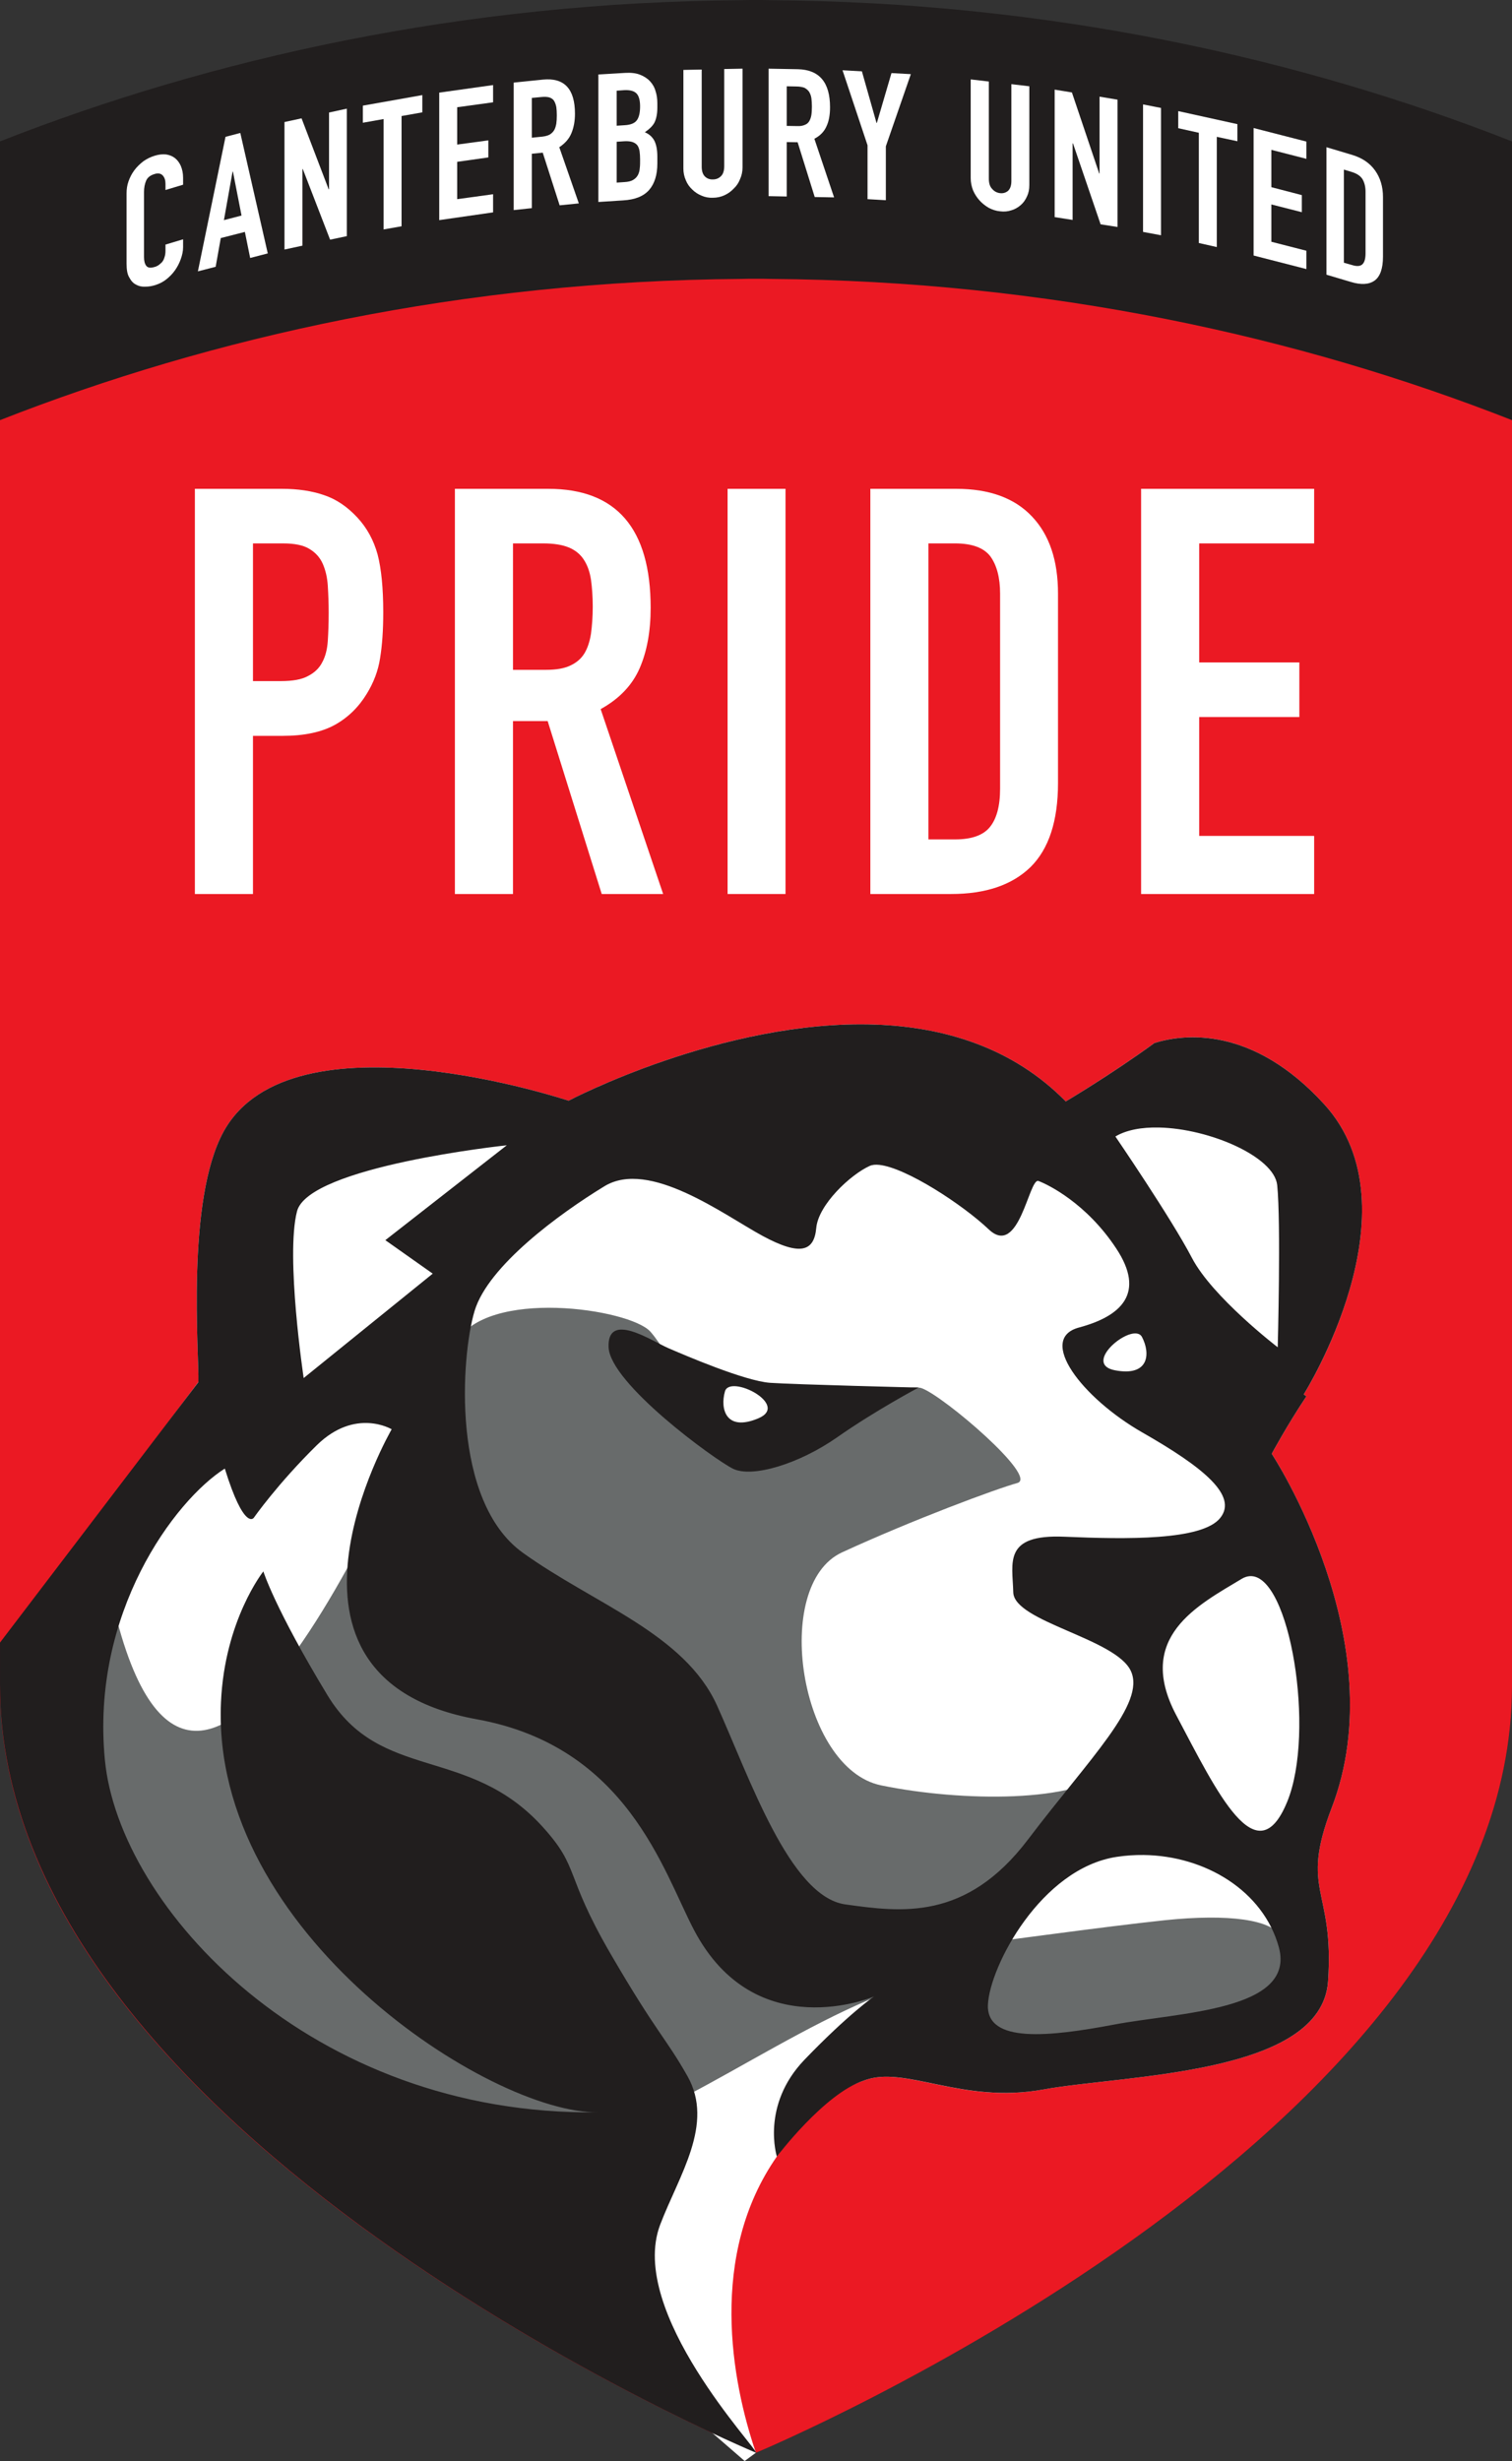 <?xml version="1.0" encoding="UTF-8" standalone="no"?>
<svg
   xmlns:dc="http://purl.org/dc/elements/1.1/"
   xmlns:cc="http://creativecommons.org/ns#"
   xmlns:rdf="http://www.w3.org/1999/02/22-rdf-syntax-ns#"
   xmlns:svg="http://www.w3.org/2000/svg"
   xmlns="http://www.w3.org/2000/svg"
   xmlns:sodipodi="http://sodipodi.sourceforge.net/DTD/sodipodi-0.dtd"
   xmlns:inkscape="http://www.inkscape.org/namespaces/inkscape"
   width="65.528mm"
   height="106.627mm"
   viewBox="0 0 247.665 403"
   version="1.1"
   id="svg10135"
   inkscape:version="1.0.1 (3bc2e813f5, 2020-09-07)"
   sodipodi:docname="Canterbury United Pride logo.svg">
  <rect x="0" y="0" width="247.665" height="403" fill="#333333" stroke="none"/>
  <defs
     id="defs10129" />
  <sodipodi:namedview
     id="base"
     pagecolor="#ffffff"
     bordercolor="#666666"
     borderopacity="1.0"
     inkscape:pageopacity="0.0"
     inkscape:pageshadow="2"
     inkscape:zoom="0.35"
     inkscape:cx="155.97522"
     inkscape:cy="215.78575"
     inkscape:document-units="px"
     inkscape:current-layer="layer1"
     inkscape:document-rotation="0"
     showgrid="false"
     inkscape:window-width="1267"
     inkscape:window-height="728"
     inkscape:window-x="26"
     inkscape:window-y="0"
     inkscape:window-maximized="0" />
  <g
     inkscape:label="Layer 1"
     inkscape:groupmode="layer"
     id="layer1"
     transform="translate(-219.025,-304.214)">
    <path
       style="fill:#211e1e;fill-opacity:1;fill-rule:nonzero;stroke:none;stroke-width:7.382"
       d="m 345.238,304.244 c -0.75,-0.03 -1.528,-0.03 -2.336,-0.03 0,0 -0.029,0 -0.029,0 -0.03,0 -0.03,0 -0.059,0 -0.807,0 -1.557,0 -2.336,0.03 -45.559,0.317 -86.736,9.487 -121.453,23.126 v 252.941 c 0,73.991 123.847,125.548 123.847,125.548 0,0 123.818,-51.557 123.818,-125.548 V 327.37 C 432.001,313.731 390.796,304.561 345.236,304.244"
       id="path7027" />
    <path
       style="fill:#eb1923;fill-opacity:1;fill-rule:nonzero;stroke:none;stroke-width:7.382"
       d="m 345.238,349.89 c -0.75,-0.029 -1.528,-0.029 -2.336,-0.029 0,0 -0.029,0 -0.029,0 -0.03,0 -0.03,0 -0.059,0 -0.807,0 -1.557,0 -2.336,0.029 -45.559,0.317 -86.736,9.487 -121.453,23.126 v 207.296 c 0,73.991 123.847,125.548 123.847,125.548 0,0 123.818,-51.557 123.818,-125.548 V 373.016 C 432.001,359.377 390.796,350.207 345.236,349.89"
       id="path7029" />
    <path
       style="fill:#ffffff;fill-opacity:1;fill-rule:nonzero;stroke:none;stroke-width:7.382"
       d="m 249.015,344.699 c 0,0.634 -0.144,1.298 -0.375,1.932 -0.23,0.663 -0.548,1.269 -0.952,1.845 -0.404,0.577 -0.894,1.067 -1.442,1.499 -0.548,0.433 -1.153,0.721 -1.788,0.923 -0.548,0.173 -1.096,0.26 -1.644,0.26 -0.577,0.03 -1.067,-0.086 -1.528,-0.346 -0.461,-0.23 -0.807,-0.634 -1.096,-1.182 -0.317,-0.519 -0.433,-1.269 -0.433,-2.249 v -11.476 c 0,-0.692 0.086,-1.355 0.317,-1.99 0.23,-0.663 0.548,-1.269 0.952,-1.817 0.404,-0.548 0.923,-1.038 1.471,-1.471 0.577,-0.404 1.211,-0.721 1.903,-0.923 0.663,-0.202 1.269,-0.26 1.817,-0.202 0.577,0.086 1.067,0.289 1.471,0.605 0.404,0.317 0.72,0.75 0.952,1.269 0.23,0.548 0.375,1.182 0.375,1.932 v 1.153 l -2.883,0.865 v -1.009 c 0,-0.577 -0.144,-1.038 -0.461,-1.384 -0.317,-0.317 -0.75,-0.404 -1.298,-0.23 -0.721,0.202 -1.182,0.577 -1.413,1.096 -0.23,0.548 -0.346,1.153 -0.346,1.845 v 10.669 c 0,0.634 0.115,1.096 0.375,1.442 0.26,0.317 0.692,0.375 1.355,0.173 0.173,-0.029 0.404,-0.144 0.605,-0.26 0.202,-0.144 0.404,-0.317 0.605,-0.519 0.173,-0.202 0.317,-0.461 0.404,-0.779 0.115,-0.317 0.173,-0.663 0.173,-1.067 v -1.038 l 2.883,-0.865 z m 0,0"
       id="path7031" />
    <path
       style="fill:#ffffff;fill-opacity:1;fill-rule:nonzero;stroke:none;stroke-width:7.382"
       d="m 255.965,326.62 2.422,-0.634 4.498,19.723 -2.883,0.75 -0.865,-4.268 -3.95,1.009 -0.836,4.7 -2.912,0.75 z m 1.211,5.681 -0.059,0.03 -1.413,7.93 2.884,-0.75 z m 0,0"
       id="path7033" />
    <path
       style="fill:#ffffff;fill-opacity:1;fill-rule:nonzero;stroke:none;stroke-width:7.382"
       d="m 265.624,324.198 2.797,-0.605 4.441,11.621 h 0.059 V 322.641 l 2.912,-0.634 v 20.877 l -2.739,0.577 -4.469,-11.563 h -0.059 v 12.543 l -2.941,0.634 z m 0,0"
       id="path7035" />
    <path
       style="fill:#ffffff;fill-opacity:1;fill-rule:nonzero;stroke:none;stroke-width:7.382"
       d="m 281.859,323.708 -3.402,0.605 v -2.797 l 9.746,-1.73 v 2.826 l -3.403,0.605 v 18.051 l -2.941,0.519 z m 0,0"
       id="path7037" />
    <path
       style="fill:#ffffff;fill-opacity:1;fill-rule:nonzero;stroke:none;stroke-width:7.382"
       d="m 290.97,319.382 8.824,-1.24 v 2.826 l -5.882,0.807 v 6.113 l 5.104,-0.692 v 2.797 l -5.104,0.721 v 6.113 l 5.882,-0.807 v 2.97 l -8.824,1.269 z m 0,0"
       id="path7039" />
    <path
       style="fill:#ffffff;fill-opacity:1;fill-rule:nonzero;stroke:none;stroke-width:7.382"
       d="m 303.168,317.739 4.787,-0.49 c 3.489,-0.346 5.248,1.499 5.248,5.594 0,1.211 -0.202,2.278 -0.577,3.172 -0.375,0.923 -1.038,1.672 -1.99,2.307 l 3.201,9.198 -3.143,0.317 -2.768,-8.622 -1.788,0.173 v 8.91 l -2.97,0.317 z m 2.97,9.025 1.701,-0.173 c 0.519,-0.059 0.923,-0.173 1.24,-0.346 0.317,-0.202 0.548,-0.433 0.721,-0.721 0.173,-0.289 0.26,-0.634 0.346,-1.038 0.059,-0.404 0.086,-0.865 0.086,-1.384 0,-0.548 -0.03,-1.009 -0.086,-1.384 -0.086,-0.404 -0.202,-0.721 -0.375,-1.009 -0.173,-0.26 -0.433,-0.433 -0.779,-0.548 -0.317,-0.086 -0.778,-0.115 -1.298,-0.059 l -1.557,0.144 z m 0,0"
       id="path7041" />
    <path
       style="fill:#ffffff;fill-opacity:1;fill-rule:nonzero;stroke:none;stroke-width:7.382"
       d="m 317.037,316.412 4.354,-0.26 c 0.952,-0.059 1.788,0.029 2.451,0.289 0.664,0.26 1.211,0.605 1.644,1.067 0.433,0.461 0.75,1.009 0.923,1.644 0.202,0.605 0.289,1.269 0.289,1.961 v 0.75 c 0,0.577 -0.059,1.067 -0.144,1.442 -0.086,0.404 -0.202,0.75 -0.375,1.067 -0.173,0.289 -0.404,0.577 -0.663,0.807 -0.23,0.23 -0.548,0.461 -0.865,0.692 0.692,0.289 1.211,0.75 1.557,1.384 0.317,0.634 0.49,1.499 0.49,2.595 v 1.153 c 0,1.845 -0.461,3.287 -1.326,4.296 -0.894,1.038 -2.307,1.615 -4.268,1.73 l -4.066,0.26 z m 2.999,8.391 1.326,-0.086 c 1.009,-0.059 1.672,-0.346 2.018,-0.865 0.346,-0.519 0.49,-1.269 0.49,-2.22 0,-0.952 -0.173,-1.644 -0.548,-2.076 -0.404,-0.433 -1.067,-0.634 -2.076,-0.577 l -1.211,0.086 z m 0,9.314 1.269,-0.086 c 0.605,-0.029 1.067,-0.144 1.413,-0.346 0.346,-0.202 0.605,-0.461 0.779,-0.779 0.173,-0.317 0.289,-0.692 0.317,-1.125 0.059,-0.433 0.059,-0.923 0.059,-1.413 0,-0.519 -0.029,-0.98 -0.086,-1.384 -0.059,-0.375 -0.173,-0.692 -0.346,-0.952 -0.202,-0.26 -0.461,-0.433 -0.779,-0.548 -0.346,-0.115 -0.779,-0.173 -1.326,-0.144 l -1.298,0.086 z m 0,0"
       id="path7043" />
    <path
       style="fill:#ffffff;fill-opacity:1;fill-rule:nonzero;stroke:none;stroke-width:7.382"
       d="m 340.653,331.637 c 0,0.692 -0.144,1.326 -0.404,1.903 -0.23,0.605 -0.577,1.125 -1.038,1.557 -0.433,0.461 -0.952,0.836 -1.528,1.096 -0.577,0.26 -1.211,0.404 -1.874,0.404 -0.664,0.029 -1.298,-0.086 -1.874,-0.346 -0.577,-0.23 -1.096,-0.577 -1.528,-1.009 -0.461,-0.433 -0.807,-0.923 -1.038,-1.499 -0.26,-0.577 -0.404,-1.24 -0.404,-1.903 v -16.177 l 2.999,-0.059 v 15.888 c 0,0.721 0.173,1.269 0.519,1.615 0.346,0.346 0.807,0.519 1.326,0.49 0.519,0 0.952,-0.173 1.326,-0.548 0.346,-0.346 0.519,-0.894 0.519,-1.644 v -15.888 l 2.999,-0.059 z m 0,0"
       id="path7045" />
    <path
       style="fill:#ffffff;fill-opacity:1;fill-rule:nonzero;stroke:none;stroke-width:7.382"
       d="m 344.921,315.461 4.787,0.086 c 3.518,0.086 5.277,2.134 5.277,6.228 0,1.211 -0.173,2.249 -0.577,3.114 -0.375,0.865 -1.038,1.557 -1.99,2.047 l 3.23,9.602 -3.172,-0.059 -2.797,-8.968 -1.788,-0.029 v 8.91 l -2.97,-0.059 z m 2.97,9.371 1.701,0.029 c 0.548,0.03 0.952,-0.059 1.269,-0.202 0.317,-0.115 0.548,-0.317 0.721,-0.605 0.144,-0.26 0.289,-0.605 0.346,-1.009 0.059,-0.375 0.086,-0.865 0.086,-1.384 0,-0.519 -0.029,-0.98 -0.086,-1.384 -0.059,-0.404 -0.202,-0.75 -0.375,-1.038 -0.202,-0.289 -0.461,-0.49 -0.779,-0.663 -0.346,-0.115 -0.779,-0.202 -1.326,-0.202 l -1.557,-0.029 z m 0,0"
       id="path7047" />
    <path
       style="fill:#ffffff;fill-opacity:1;fill-rule:nonzero;stroke:none;stroke-width:7.382"
       d="m 361.126,328.004 -4.095,-12.284 3.172,0.173 2.393,8.449 h 0.059 l 2.393,-8.16 3.172,0.173 -4.095,11.822 v 8.824 l -2.999,-0.173 z m 0,0"
       id="path7049" />
    <path
       style="fill:#ffffff;fill-opacity:1;fill-rule:nonzero;stroke:none;stroke-width:7.382"
       d="m 387.626,334.521 c 0,0.692 -0.115,1.298 -0.375,1.845 -0.26,0.577 -0.577,1.038 -1.009,1.413 -0.461,0.404 -0.952,0.692 -1.528,0.865 -0.605,0.202 -1.211,0.26 -1.874,0.173 -0.663,-0.059 -1.269,-0.26 -1.874,-0.577 -0.577,-0.346 -1.096,-0.75 -1.528,-1.24 -0.433,-0.49 -0.779,-1.038 -1.038,-1.644 -0.23,-0.605 -0.375,-1.269 -0.375,-1.961 v -16.177 l 2.97,0.346 v 15.888 c 0,0.75 0.173,1.326 0.548,1.701 0.346,0.404 0.779,0.634 1.298,0.692 0.519,0.059 0.952,-0.086 1.298,-0.375 0.346,-0.317 0.548,-0.865 0.548,-1.586 v -15.888 l 2.941,0.346 z m 0,0"
       id="path7051" />
    <path
       style="fill:#ffffff;fill-opacity:1;fill-rule:nonzero;stroke:none;stroke-width:7.382"
       d="m 391.778,318.892 2.826,0.461 4.469,13.264 h 0.059 v -12.572 l 2.941,0.49 v 20.848 l -2.768,-0.433 -4.527,-13.264 h -0.059 v 12.543 l -2.941,-0.461 z m 0,0"
       id="path7053" />
    <path
       style="fill:#ffffff;fill-opacity:1;fill-rule:nonzero;stroke:none;stroke-width:7.382"
       d="m 406.253,342.191 2.941,0.548 v -20.848 l -2.941,-0.577 z m 0,0"
       id="path7055" />
    <path
       style="fill:#ffffff;fill-opacity:1;fill-rule:nonzero;stroke:none;stroke-width:7.382"
       d="m 415.394,325.957 -3.374,-0.75 v -2.797 l 9.689,2.134 v 2.797 l -3.374,-0.721 v 18.051 l -2.941,-0.663 z m 0,0"
       id="path7057" />
    <path
       style="fill:#ffffff;fill-opacity:1;fill-rule:nonzero;stroke:none;stroke-width:7.382"
       d="m 424.362,325.178 8.651,2.22 v 2.826 l -5.738,-1.471 v 6.113 l 4.988,1.298 v 2.797 l -4.988,-1.269 v 6.113 l 5.738,1.471 v 2.999 l -8.651,-2.22 z m 0,0"
       id="path7059" />
    <path
       style="fill:#ffffff;fill-opacity:1;fill-rule:nonzero;stroke:none;stroke-width:7.382"
       d="m 436.299,328.321 4.239,1.269 c 1.615,0.49 2.855,1.326 3.72,2.537 0.865,1.211 1.298,2.653 1.298,4.354 v 9.775 c 0,1.932 -0.461,3.23 -1.355,3.893 -0.923,0.663 -2.22,0.75 -3.922,0.23 l -3.979,-1.182 z m 2.855,18.916 1.326,0.375 c 0.807,0.26 1.355,0.202 1.701,-0.115 0.346,-0.317 0.519,-0.923 0.519,-1.817 v -10.063 c 0,-0.807 -0.173,-1.499 -0.49,-2.047 -0.317,-0.519 -0.894,-0.923 -1.73,-1.182 l -1.326,-0.404 z m 0,0"
       id="path7061" />
    <path
       style="fill:#ffffff;fill-opacity:1;fill-rule:nonzero;stroke:none;stroke-width:7.382"
       d="m 250.947,384.261 h 14.273 c 2.595,0 4.902,0.346 6.892,1.038 1.99,0.663 3.777,1.874 5.421,3.633 1.615,1.73 2.71,3.777 3.345,6.084 0.605,2.336 0.923,5.479 0.923,9.458 0,2.941 -0.173,5.421 -0.519,7.526 -0.317,2.076 -1.067,4.008 -2.163,5.796 -1.326,2.191 -3.057,3.893 -5.219,5.104 -2.192,1.211 -5.046,1.817 -8.593,1.817 h -4.844 v 25.894 h -9.516 z m 9.516,31.488 h 4.556 c 1.932,0 3.431,-0.26 4.469,-0.836 1.067,-0.548 1.845,-1.298 2.336,-2.278 0.519,-0.952 0.807,-2.134 0.894,-3.489 0.086,-1.355 0.144,-2.883 0.144,-4.585 0,-1.528 -0.059,-2.999 -0.144,-4.412 -0.086,-1.384 -0.375,-2.595 -0.836,-3.633 -0.461,-1.038 -1.211,-1.845 -2.191,-2.422 -0.98,-0.605 -2.422,-0.894 -4.296,-0.894 h -4.931 z m 0,0"
       id="path7063" />
    <path
       style="fill:#ffffff;fill-opacity:1;fill-rule:nonzero;stroke:none;stroke-width:7.382"
       d="m 293.537,384.261 h 15.283 c 11.188,0 16.782,6.488 16.782,19.493 0,3.835 -0.605,7.151 -1.817,9.919 -1.211,2.768 -3.345,4.988 -6.373,6.661 l 10.236,30.277 h -10.063 l -8.852,-28.316 h -5.681 v 28.316 h -9.516 z m 9.516,29.643 h 5.421 c 1.672,0 2.999,-0.23 4.008,-0.721 0.98,-0.461 1.759,-1.125 2.278,-1.99 0.519,-0.865 0.865,-1.932 1.067,-3.201 0.173,-1.298 0.289,-2.768 0.289,-4.441 0,-1.672 -0.115,-3.143 -0.289,-4.412 -0.202,-1.298 -0.577,-2.365 -1.182,-3.287 -0.577,-0.894 -1.413,-1.557 -2.451,-1.99 -1.067,-0.433 -2.451,-0.663 -4.21,-0.663 h -4.931 z m 0,0"
       id="path7065" />
    <path
       style="fill:#ffffff;fill-opacity:1;fill-rule:nonzero;stroke:none;stroke-width:7.382"
       d="m 338.202,384.261 h 9.487 v 66.35 h -9.487 z m 0,0"
       id="path7067" />
    <path
       style="fill:#ffffff;fill-opacity:1;fill-rule:nonzero;stroke:none;stroke-width:7.382"
       d="m 361.588,384.261 h 14.072 c 5.392,0 9.544,1.499 12.399,4.527 2.855,2.999 4.268,7.209 4.268,12.63 v 31.027 c 0,6.2 -1.499,10.784 -4.498,13.754 -3.028,2.941 -7.353,4.412 -13.005,4.412 H 361.588 Z m 9.516,57.411 h 4.354 c 2.682,0 4.585,-0.663 5.681,-1.99 1.125,-1.355 1.701,-3.46 1.701,-6.315 v -31.949 c 0,-2.624 -0.548,-4.642 -1.586,-6.084 -1.067,-1.413 -2.999,-2.134 -5.796,-2.134 h -4.354 z m 0,0"
       id="path7069" />
    <path
       style="fill:#ffffff;fill-opacity:1;fill-rule:nonzero;stroke:none;stroke-width:7.382"
       d="m 405.936,384.261 h 28.345 v 8.939 H 415.452 v 19.492 h 16.407 v 8.939 h -16.407 v 19.464 h 18.829 v 9.516 h -28.345 z m 0,0"
       id="path7071" />
    <path
       style="clip-rule:nonzero;fill:#ffffff;fill-opacity:1;fill-rule:nonzero;stroke:none;stroke-width:7.382"
       d="m 340.999,707.214 -13.841,-11.995 -22.203,-35.64 -45.675,-30.306 -28.576,-29.527 -9.4,-28.922 30.219,-40.312 c 0.144,-4.354 -2.076,-29.815 4.152,-41.032 11.188,-20.156 56.488,-5.017 56.488,-5.017 0,0 53.547,-28.23 81.43,0.115 0,0 7.411,-4.383 14.533,-9.573 4.844,-1.499 16.032,-2.855 27.797,10.035 15.686,17.215 -3.345,47.52 -3.345,47.52 l 0.433,0.317 c -3.114,4.642 -5.681,9.4 -5.681,9.4 0,0 20.3,30.796 9.804,58.016 -5.277,13.783 0.49,13.062 -0.577,28.403 -1.096,15.369 -33.362,15.254 -46.626,17.676 -13.379,2.48 -22.751,-4.066 -29.441,-1.442 -6.459,2.134 -11.534,8.564 -14.216,12.428 -11.246,16.119 -7.44,36.794 -3.431,48.501"
       id="path7073" />
    <path
       style="clip-rule:nonzero;fill:#686b6b;fill-opacity:1;fill-rule:nonzero;stroke:none;stroke-width:7.382"
       d="m 379.667,622.439 c 3.518,-0.375 19.608,-2.653 30.133,-3.777 10.525,-1.096 17.589,-0.086 19.06,2.71 1.471,2.797 6.228,5.248 2.018,13.408 -1.672,3.172 -19.233,7.843 -34.746,5.104 -24.279,-4.268 -25.606,-12.111 -34.775,-8.189 -20.213,8.593 -42.099,26.326 -54.556,22.174 -23.587,-7.872 -52.365,-15.052 -67.215,-33.247 -10.236,-12.572 -4.181,-61.592 -1.355,-50.923 14.908,56.084 50.461,-36.361 55.421,-45.531 4.96,-9.141 28.576,-5.652 31.92,-1.874 3.374,3.806 9.227,16.292 13.466,17.042 4.21,0.75 27.307,-9.169 30.998,-7.785 3.691,1.384 19.089,14.562 15.629,15.513 -3.46,0.952 -17.07,5.998 -28.72,11.361 -11.621,5.363 -6.92,35.41 6.401,38.149 13.293,2.739 32.209,2.826 37.572,-2.48 5.363,-5.306 8.189,-4.7 8.189,-4.7 z m 0,0"
       id="path7079" />
    <path
       id="path7085"
       style="clip-rule:nonzero;fill:#211e1e;fill-opacity:1;fill-rule:nonzero;stroke:none;stroke-width:7.382"
       d="m 362.355,471.992 c -24.879,-0.871 -50.195,12.468 -50.195,12.468 0,0 -45.3,-15.138 -56.488,5.017 -6.228,11.246 -4.008,36.685 -4.152,41.068 l -32.493,42.647 v 6.942 c 0,74.106 123.821,125.725 123.821,125.725 0.433,-0.49 -21.111,-23.036 -15.689,-37.338 3.056,-8.045 8.935,-16.468 4.466,-24.34 -3.662,-6.459 -4.927,-6.859 -12.597,-20.037 -7.67,-13.206 -4.935,-13.956 -11.105,-20.761 -12.197,-13.466 -26.553,-7.241 -35.261,-21.572 -8.679,-14.331 -10.5,-20.275 -10.5,-20.275 0,0 -6.336,7.962 -6.942,21.399 -1.73,37.688 44.031,67.413 61.765,67.182 -47.146,0.605 -78.439,-33.618 -80.775,-57.667 -2.365,-24.077 11.447,-42.561 19.637,-47.751 3.172,10.236 4.736,8.077 4.736,8.077 0,0 3.918,-5.601 10.348,-11.916 6.315,-6.171 12.251,-2.595 12.251,-2.595 0,0 -23.641,40.715 13.96,47.491 24.625,4.469 30.507,24.863 35.554,34.494 10.092,19.204 29.498,10.9 29.498,10.9 0,0 -4.123,2.797 -11.419,10.381 -7.151,7.468 -4.498,15.83 -4.498,15.83 0,0 7.76,-10.301 14.219,-12.435 6.69,-2.624 16.054,3.9 29.433,1.449 13.265,-2.422 45.531,-2.31 46.626,-17.68 1.067,-15.34 -4.693,-14.623 0.584,-28.406 10.496,-27.22 -9.808,-58.013 -9.808,-58.013 0,0 2.563,-4.754 5.677,-9.397 l -0.432,-0.324 c 0,0 19.038,-30.298 3.352,-47.513 -11.765,-12.889 -22.956,-11.534 -27.8,-10.035 -7.122,5.19 -14.533,9.57 -14.533,9.57 -8.714,-8.858 -19.931,-12.19 -31.239,-12.587 z m 46.486,16.858 c 8.319,0.173 18.891,4.779 19.388,9.429 0.634,6.228 0.086,26.557 0.086,26.557 0,0 -10.734,-8.225 -14.078,-14.684 -3.374,-6.459 -12.511,-19.831 -12.511,-19.831 1.816,-1.089 4.342,-1.528 7.115,-1.471 z m -106.802,2.909 -19.896,15.539 7.764,5.482 -21.139,17.096 c 0,0 -2.995,-19.95 -1.092,-27.303 1.903,-7.382 34.364,-10.813 34.364,-10.813 z m 61.019,3.211 c 4.381,0.467 13.599,6.463 17.939,10.575 4.988,4.7 6.574,-8.514 8.131,-7.937 1.557,0.577 7.843,3.637 12.716,11.019 4.902,7.382 0.804,11.13 -6.088,12.976 -6.892,1.845 0.461,11.502 10.381,17.182 9.948,5.681 15.719,10.352 12.749,14.014 -2.97,3.691 -15.376,3.493 -25.498,3.06 -10.121,-0.433 -8.506,4.271 -8.391,9.115 0.144,4.815 16.847,7.555 19.269,12.889 2.451,5.335 -6.719,14.216 -16.869,27.595 -10.15,13.38 -20.819,11.877 -29.931,10.608 -9.083,-1.298 -15.665,-20.758 -20.999,-32.58 -5.364,-11.794 -20.037,-16.551 -31.802,-25 -11.794,-8.477 -10.124,-32.216 -7.904,-39.598 2.221,-7.382 13.877,-15.917 21.259,-20.415 7.353,-4.498 19.572,4.678 25.886,8.11 6.344,3.431 8.478,2.48 8.824,-1.298 0.346,-3.777 5.568,-8.712 8.77,-10.154 0.4,-0.18 0.931,-0.229 1.557,-0.162 z m 42.204,27.617 c 0.359,0.059 0.649,0.241 0.822,0.573 1.384,2.624 1.24,6.517 -4.412,5.45 -4.971,-0.933 1.074,-6.439 3.59,-6.023 z m 18.501,39.728 c 6.536,-0.391 10.786,25.53 6.109,36.938 -4.989,12.197 -11.451,-1.463 -18.198,-14.209 -6.719,-12.745 3.521,-17.943 10.759,-22.297 0.455,-0.272 0.895,-0.406 1.33,-0.432 z m -17.42,45.664 c 10.162,0.124 19.597,5.904 22.145,15.063 2.883,10.467 -16.468,10.698 -27.022,12.716 -10.553,1.99 -20.852,3.093 -20.621,-3.222 0.26,-6.286 8.708,-22.38 21.107,-24.254 1.463,-0.22 2.939,-0.32 4.39,-0.303 z" />
    <path
       style="clip-rule:nonzero;fill:#211e1e;fill-opacity:1;fill-rule:nonzero;stroke:none;stroke-width:7.382"
       d="m 328.427,524.948 c -2.739,-1.211 -9.948,-6.055 -9.717,-0.115 0.26,5.94 17.243,18.339 20.386,19.896 3.143,1.528 10.813,-0.779 17.07,-5.162 6.257,-4.383 13.322,-8.131 13.322,-8.131 0,0 -20.156,-0.49 -24.337,-0.779 -4.21,-0.317 -13.985,-4.527 -16.724,-5.709 m 14.792,11.534 c -5.306,2.22 -6.257,-1.557 -5.45,-4.412 0.807,-2.884 10.755,2.191 5.45,4.412"
       id="path7091" />
  </g>
</svg>
